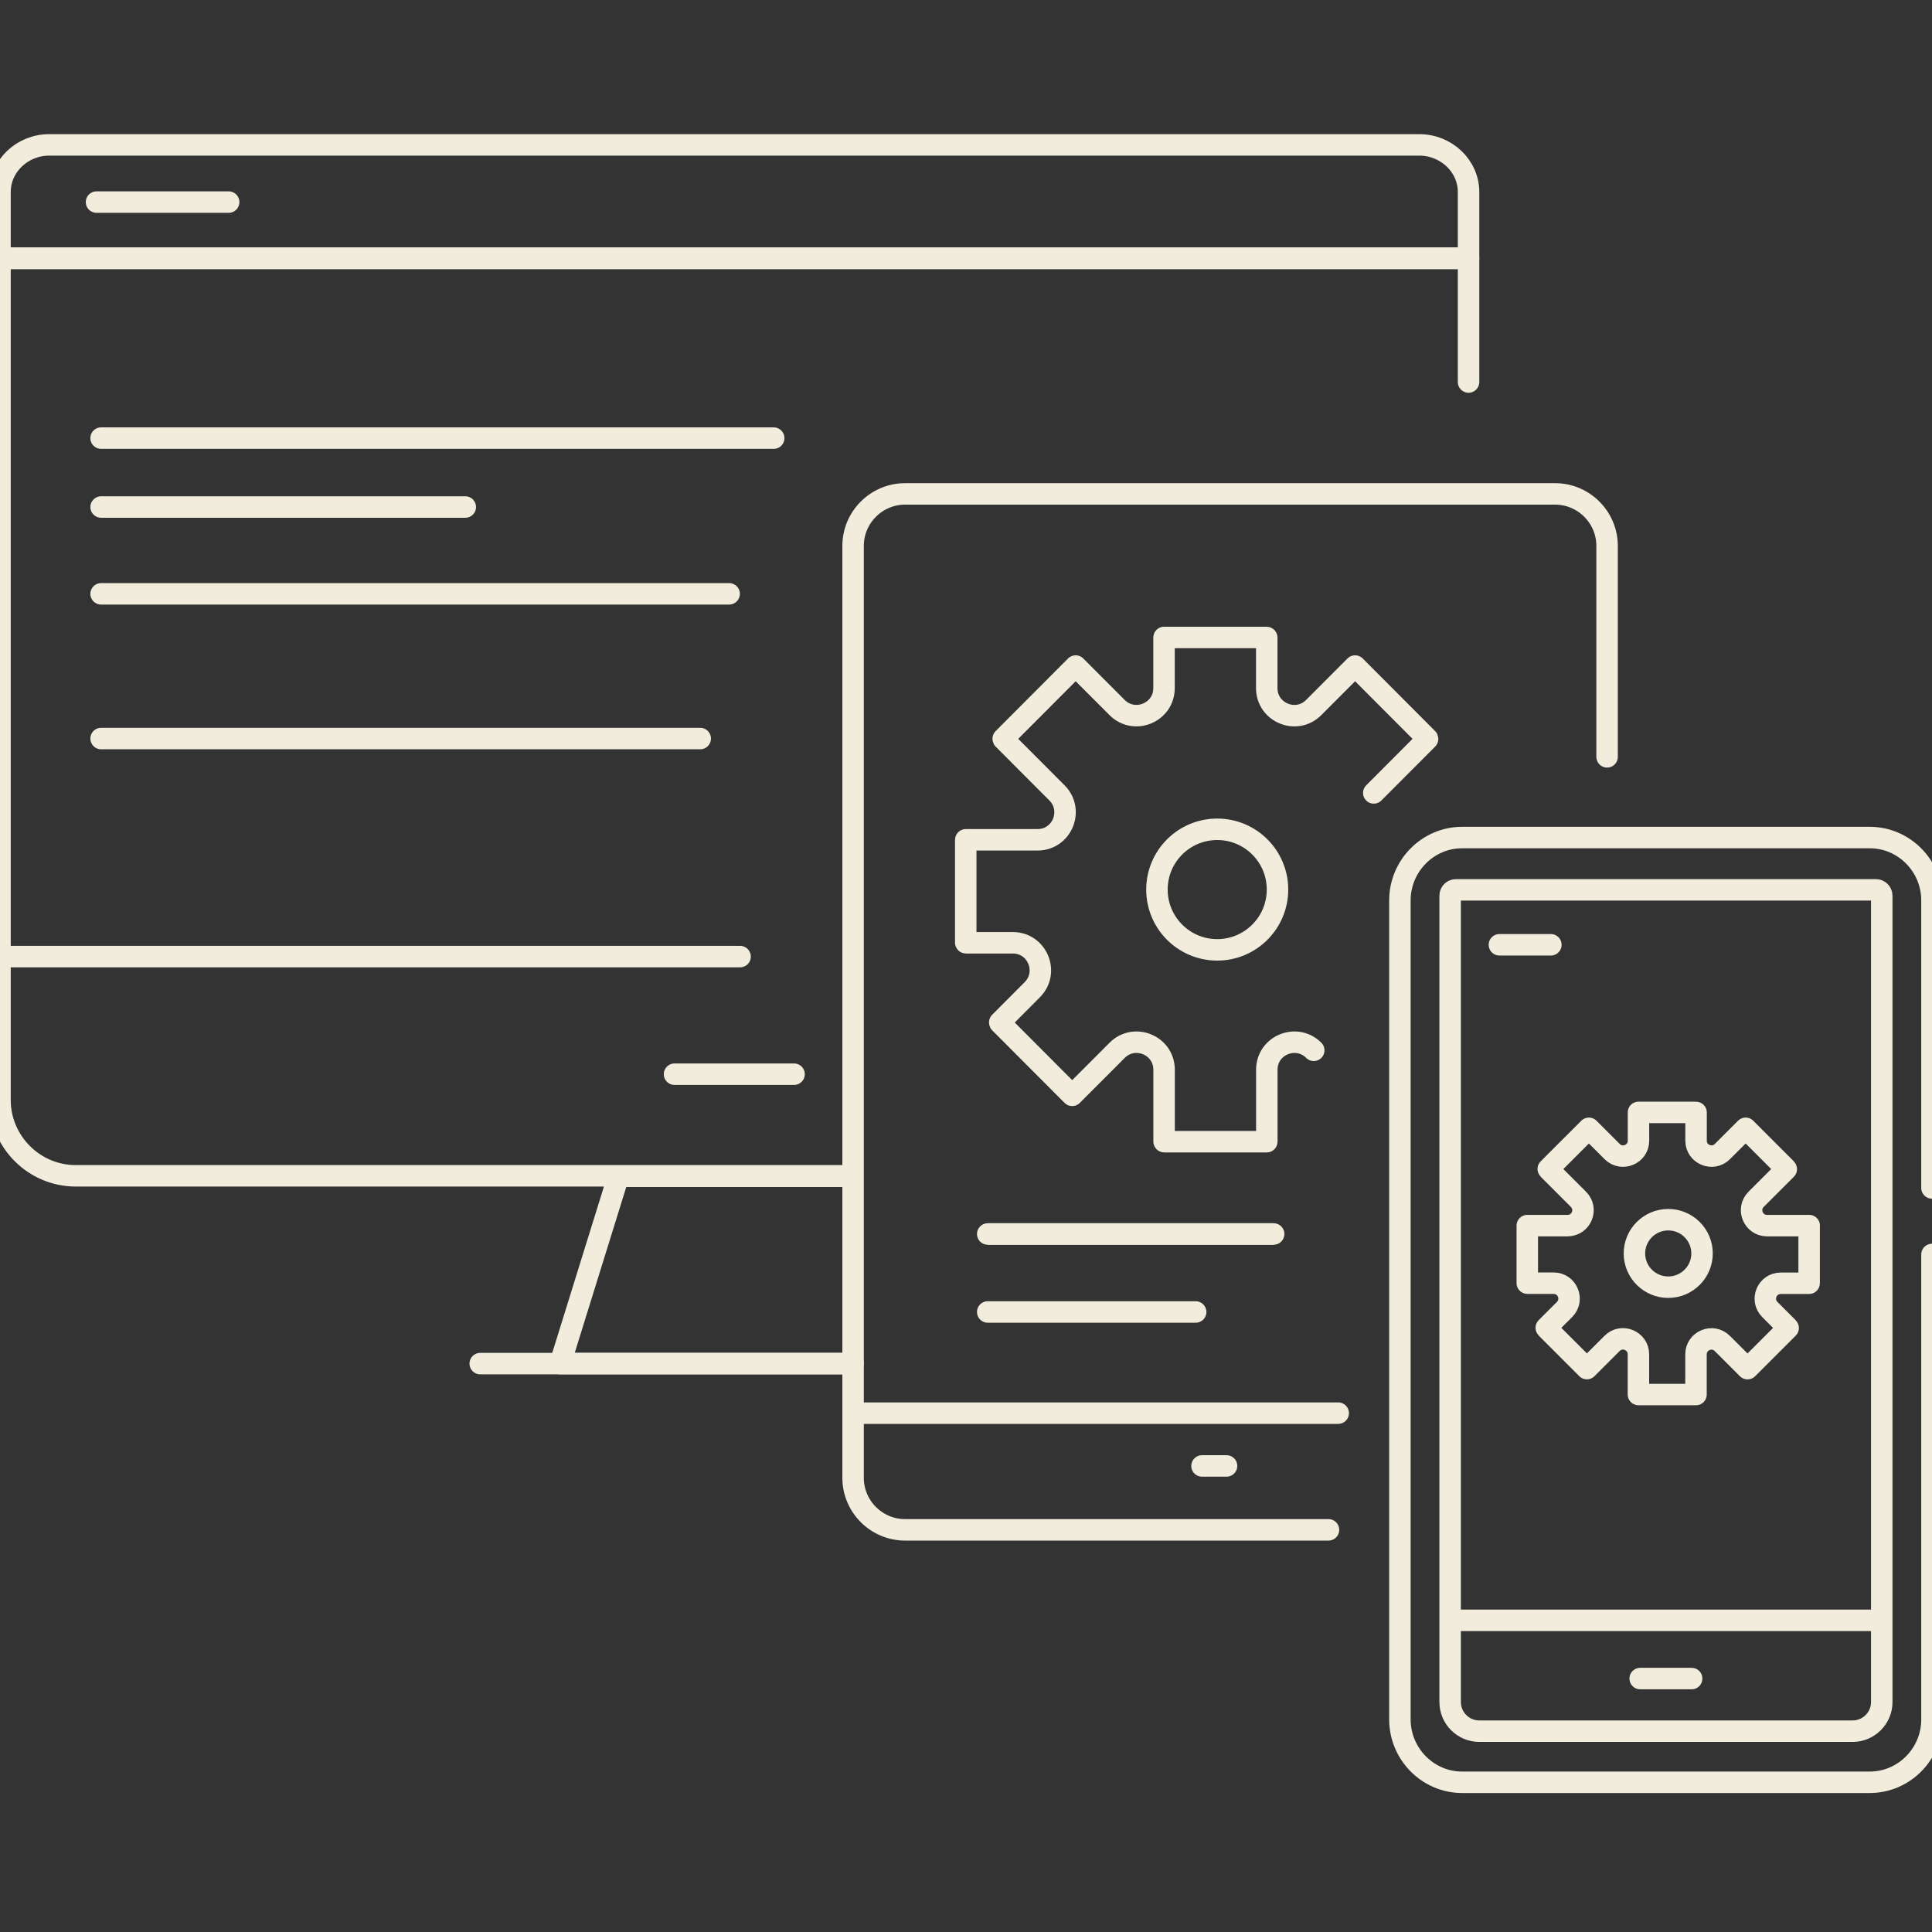 <svg width="90" height="90" viewBox="0 0 90 90" fill="none" xmlns="http://www.w3.org/2000/svg">
<rect x="0" y="0" width="90" height="90" fill="#333333" stroke="none"/>
<g clip-path="url(#clip0_4997_10850)">
<g clip-path="url(#clip1_4997_10850)">
<path d="M39.738 63.522H26.094L28.806 54.795H39.606M68.411 17.796V12.023H0V44.562M0 44.562H33.57M0 44.562H34.476M0 44.562V51.242C0 53.181 1.584 54.774 3.528 54.774H39.684" stroke="#F1ECDC" stroke-miterlimit="10" stroke-linecap="round" stroke-linejoin="round"/>
<path d="M39.381 63.522H22.371M36.99 50.04H31.422M36.042 20.409H4.71M21.675 23.619H4.71M33.966 27.663H4.71M32.619 34.404H4.71M68.411 8.943V12.042H0V8.943C0 7.74 1.032 6.75 2.286 6.75H66.119C67.382 6.753 68.411 7.74 68.411 8.943Z" stroke="#F1ECDC" stroke-miterlimit="10" stroke-linecap="round" stroke-linejoin="round"/>
<path d="M4.496 9.414H10.652" stroke="#F1ECDC" stroke-miterlimit="10" stroke-linecap="round" stroke-linejoin="round"/>
<path d="M74.864 35.257V25.429C74.864 24.097 73.775 23.008 72.443 23.008H42.161C40.829 23.008 39.74 24.097 39.74 25.429V65.83M39.74 65.83H61.079M39.74 65.83H62.339M39.74 65.83V68.845C39.74 70.177 40.829 71.266 42.161 71.266H61.886" stroke="#F1ECDC" stroke-miterlimit="10" stroke-linecap="round" stroke-linejoin="round"/>
<path d="M57.137 68.289H55.994" stroke="#F1ECDC" stroke-miterlimit="10" stroke-linecap="round" stroke-linejoin="round"/>
<path d="M63.996 36.937L66.501 34.426C66.504 34.423 66.504 34.417 66.501 34.411L63.126 31.027L61.197 32.959C60.39 33.769 59.01 33.196 59.01 32.053V29.704C59.01 29.701 59.007 29.695 59.001 29.695H54.228C54.228 29.695 54.225 29.695 54.225 29.698V32.053C54.225 33.196 52.845 33.766 52.038 32.959L50.109 31.027L46.734 34.411C46.731 34.414 46.731 34.42 46.734 34.426L49.239 36.937C50.043 37.744 49.473 39.121 48.333 39.121H44.991C44.991 39.121 44.988 39.121 44.988 39.124V43.909C44.988 43.912 44.991 43.918 44.997 43.918H47.181C48.321 43.918 48.894 45.295 48.087 46.105L46.572 47.626C46.569 47.629 46.569 47.635 46.572 47.641L49.947 51.025L52.041 48.928C52.848 48.121 54.228 48.691 54.228 49.834V53.176C54.228 53.179 54.231 53.185 54.237 53.185H59.01C59.01 53.185 59.013 53.185 59.013 53.182V49.834C59.013 48.691 60.393 48.121 61.2 48.928M56.703 44.248C55.152 44.248 53.895 42.991 53.895 41.44C53.895 39.889 55.152 38.632 56.703 38.632C58.254 38.632 59.511 39.889 59.511 41.44C59.511 42.988 58.254 44.248 56.703 44.248Z" stroke="#F1ECDC" stroke-miterlimit="1" stroke-linecap="round" stroke-linejoin="round"/>
<path d="M89.999 58.438V80.098C89.999 81.709 88.694 83.026 87.101 83.026H68.111C66.518 83.026 65.213 81.709 65.213 80.098V41.944C65.213 40.333 66.518 39.016 68.111 39.016H87.101C88.694 39.016 89.999 40.333 89.999 41.944V55.339" stroke="#F1ECDC" stroke-miterlimit="10" stroke-linecap="round" stroke-linejoin="round"/>
<path d="M72.245 44.012H69.848M78.803 78.194H76.406M87.178 75.482H67.805M86.303 80.645H68.909C68.165 80.645 67.553 80.036 67.553 79.289V41.723C67.553 41.573 67.673 41.453 67.823 41.453H87.388C87.535 41.453 87.659 41.573 87.659 41.723V79.292C87.659 80.036 87.047 80.645 86.303 80.645Z" stroke="#F1ECDC" stroke-miterlimit="10" stroke-linecap="round" stroke-linejoin="round"/>
<path d="M84.28 57.094H82.315C81.676 57.094 81.355 56.323 81.805 55.87L83.212 54.463C83.215 54.46 83.215 54.457 83.212 54.454L81.319 52.561L80.236 53.644C79.783 54.097 79.009 53.776 79.009 53.137V51.823C79.009 51.82 79.006 51.82 79.006 51.82H76.327V53.137C76.327 53.776 75.553 54.097 75.1 53.644L74.017 52.561L72.124 54.454C72.121 54.457 72.121 54.46 72.124 54.463L73.531 55.87C73.984 56.323 73.663 57.094 73.022 57.094H71.147V59.773C71.147 59.776 71.15 59.776 71.15 59.776H72.374C73.013 59.776 73.334 60.547 72.883 61L72.031 61.852C72.028 61.855 72.028 61.858 72.031 61.861L73.924 63.754L75.097 62.581C75.55 62.128 76.324 62.449 76.324 63.088V64.96C76.324 64.963 76.327 64.963 76.327 64.963H79.006V63.091C79.006 62.452 79.78 62.131 80.233 62.584L81.406 63.757L83.299 61.864C83.302 61.861 83.302 61.858 83.299 61.855L82.447 61.003C81.994 60.55 82.315 59.779 82.957 59.779H84.274C84.277 59.779 84.277 59.776 84.277 59.776V57.1C84.283 57.097 84.28 57.094 84.28 57.094ZM77.713 59.962C76.843 59.962 76.138 59.257 76.138 58.39C76.138 57.523 76.843 56.818 77.713 56.818C78.583 56.818 79.288 57.523 79.288 58.39C79.288 59.257 78.583 59.962 77.713 59.962Z" stroke="#F1ECDC" stroke-miterlimit="10" stroke-linecap="round" stroke-linejoin="round"/>
<path d="M46.012 57.484H59.332" stroke="#F1ECDC" stroke-miterlimit="10"/>
<path d="M46.012 57.484H59.332M46.012 61.117H55.699" stroke="#F1ECDC" stroke-miterlimit="10" stroke-linecap="round" stroke-linejoin="round"/>
</g>
</g>
<defs>
<clipPath id="clip0_4997_10850">
<rect width="90" height="90" fill="white"/>
</clipPath>
<clipPath id="clip1_4997_10850">
<rect width="90" height="90" fill="white"/>
</clipPath>
</defs>
</svg>
